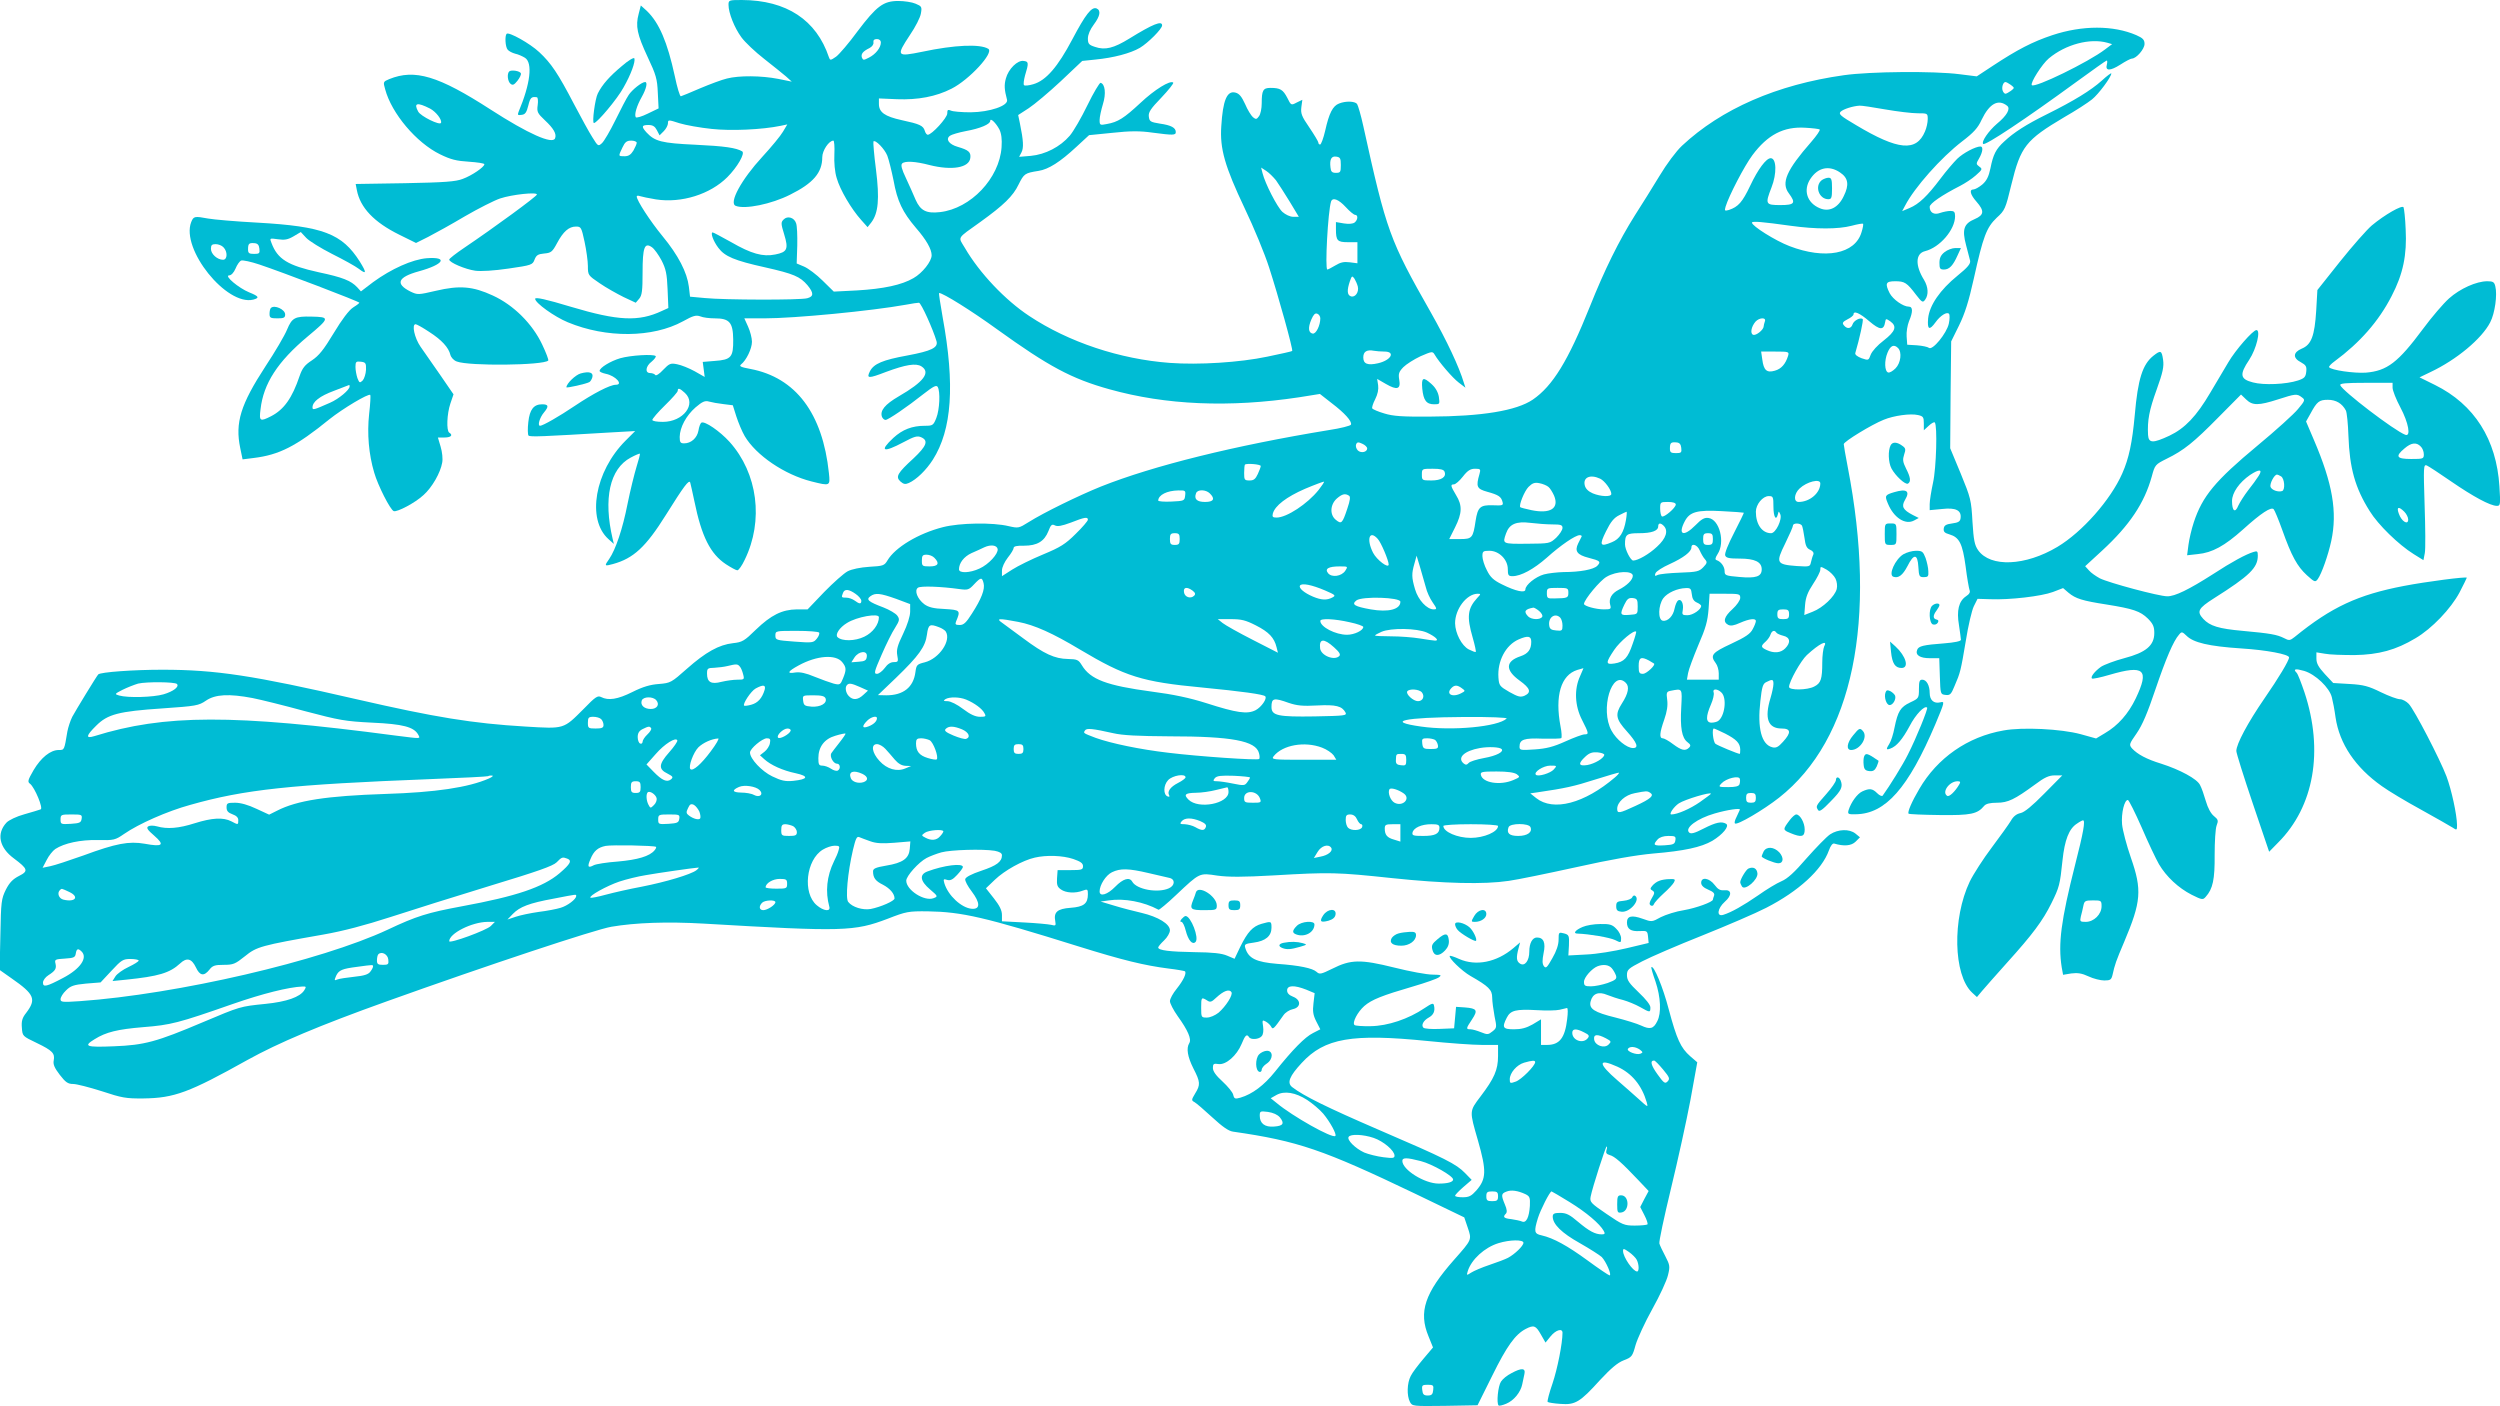 <?xml version="1.0" standalone="no"?>
<!DOCTYPE svg PUBLIC "-//W3C//DTD SVG 20010904//EN"
 "http://www.w3.org/TR/2001/REC-SVG-20010904/DTD/svg10.dtd">
<svg version="1.0" xmlns="http://www.w3.org/2000/svg"
 width="1280pt" height="720pt" viewBox="0 0 1280 720"
 preserveAspectRatio="xMidYMid meet">
<g transform="translate(0,720) scale(0.1,-0.1)"
fill="#00bcd4" stroke="none">
<path d="M3730 7175 c0 -41 30 -117 66 -166 19 -26 71 -75 116 -110 45 -35 95
-76 112 -90 l30 -27 -69 14 c-87 17 -201 18 -263 2 -26 -6 -87 -29 -137 -50
-49 -21 -94 -40 -99 -41 -5 -1 -19 45 -31 103 -38 175 -80 273 -143 334 l-31
28 -11 -43 c-17 -63 -8 -105 46 -221 43 -91 49 -112 52 -183 l4 -80 -56 -27
c-30 -15 -58 -23 -61 -18 -8 14 5 58 31 104 23 41 31 76 17 76 -17 0 -66 -39
-84 -66 -11 -16 -41 -74 -68 -129 -27 -55 -58 -108 -69 -118 -19 -17 -20 -17
-49 30 -17 26 -58 102 -93 168 -84 161 -118 211 -179 268 -48 45 -156 105
-167 94 -10 -10 -7 -67 5 -81 6 -8 24 -17 39 -21 15 -3 37 -13 50 -21 40 -26
28 -132 -33 -277 -6 -16 -4 -18 16 -15 18 2 25 12 34 48 10 41 16 46 44 42 5
-1 7 -19 4 -40 -5 -35 -1 -42 37 -78 44 -41 61 -70 52 -92 -12 -33 -138 23
-330 147 -268 173 -388 209 -519 156 -31 -13 -32 -14 -21 -52 33 -124 160
-274 281 -333 55 -27 84 -34 148 -38 43 -3 79 -8 79 -13 0 -14 -64 -58 -111
-75 -36 -14 -91 -18 -296 -22 l-252 -4 6 -31 c17 -90 88 -165 218 -229 l85
-42 62 31 c35 18 120 65 189 106 69 40 150 81 180 91 60 20 189 34 188 20 0
-9 -220 -170 -371 -272 -43 -29 -78 -56 -78 -61 0 -15 83 -50 133 -57 29 -4
97 0 171 11 118 17 123 19 133 46 9 23 18 28 49 31 35 3 42 8 66 53 32 60 61
85 97 85 26 0 28 -4 44 -78 9 -42 17 -99 17 -124 0 -47 1 -48 60 -88 33 -23
89 -54 123 -71 l62 -29 18 21 c14 17 17 41 17 133 0 130 10 157 48 130 12 -8
34 -39 49 -67 22 -43 28 -69 31 -148 l4 -96 -33 -15 c-119 -56 -224 -51 -465
21 -129 39 -184 51 -184 41 0 -21 99 -92 167 -120 197 -82 435 -80 590 5 52
29 67 33 89 25 14 -6 47 -10 74 -10 75 0 93 -21 94 -108 1 -91 -10 -104 -95
-110 l-61 -5 5 -38 5 -39 -51 29 c-29 16 -69 32 -90 36 -34 7 -40 4 -72 -29
-18 -20 -37 -32 -40 -26 -3 5 -15 10 -26 10 -28 0 -24 35 8 59 14 12 23 24 20
28 -12 11 -128 4 -181 -11 -51 -15 -106 -49 -106 -65 0 -5 14 -11 32 -15 50
-10 91 -56 51 -56 -30 0 -116 -45 -210 -108 -80 -54 -164 -102 -178 -102 -14
0 -2 42 20 68 26 31 24 42 -9 42 -43 0 -64 -26 -71 -91 -4 -33 -3 -65 1 -69 8
-8 71 -5 422 16 l124 7 -49 -49 c-158 -158 -200 -403 -88 -504 l28 -25 -6 25
c-49 207 -15 360 92 417 24 13 46 22 47 20 2 -2 -6 -32 -17 -67 -11 -36 -32
-121 -46 -190 -25 -128 -61 -234 -94 -282 -26 -36 -24 -38 19 -26 106 29 169
88 271 251 92 147 119 184 125 166 2 -8 12 -50 21 -94 37 -182 82 -271 162
-324 26 -17 52 -31 58 -31 7 0 24 24 38 54 98 200 67 443 -78 604 -49 54 -127
108 -144 98 -5 -3 -12 -21 -15 -41 -7 -38 -38 -65 -73 -65 -19 0 -23 5 -23 33
1 49 33 109 81 151 35 30 49 36 69 30 14 -4 47 -10 74 -13 l48 -6 18 -57 c10
-31 29 -77 43 -101 58 -98 203 -197 342 -232 96 -24 96 -24 89 43 -32 306
-170 489 -402 533 -49 9 -59 14 -48 23 27 21 56 81 56 116 0 19 -9 54 -20 78
l-19 42 102 0 c155 0 549 38 726 70 30 6 60 10 66 10 11 0 73 -138 90 -197 9
-33 -26 -50 -149 -73 -126 -23 -172 -42 -192 -81 -19 -38 -8 -38 83 -3 100 37
153 46 181 28 48 -31 12 -79 -116 -153 -72 -42 -98 -74 -86 -106 4 -8 11 -15
18 -15 13 0 109 65 196 134 49 38 64 46 71 35 14 -23 10 -116 -7 -159 -15 -38
-19 -40 -58 -40 -66 0 -115 -19 -162 -62 -74 -69 -53 -78 52 -22 56 30 71 34
91 25 38 -17 27 -45 -40 -108 -82 -75 -93 -94 -67 -118 16 -14 25 -16 43 -8
40 18 89 66 123 119 98 154 114 383 50 732 -12 67 -20 122 -18 122 20 0 166
-91 297 -186 264 -190 381 -253 575 -307 289 -81 614 -95 972 -41 l106 17 60
-47 c66 -50 105 -93 99 -110 -2 -6 -53 -19 -113 -28 -482 -79 -898 -182 -1167
-289 -114 -46 -294 -134 -370 -182 -51 -32 -53 -32 -102 -21 -82 20 -251 17
-337 -5 -126 -32 -245 -104 -284 -170 -16 -27 -22 -29 -93 -33 -46 -3 -90 -12
-111 -23 -19 -10 -73 -58 -120 -106 l-85 -89 -55 0 c-76 -1 -132 -29 -210
-104 -59 -58 -70 -64 -117 -69 -72 -8 -140 -46 -236 -131 -80 -71 -84 -73
-143 -78 -44 -3 -82 -14 -136 -41 -76 -38 -123 -45 -160 -26 -18 9 -29 2 -90
-61 -104 -104 -97 -102 -297 -90 -271 16 -461 47 -866 140 -529 122 -721 151
-994 151 -146 0 -316 -12 -328 -24 -8 -8 -117 -187 -133 -217 -10 -20 -21 -54
-25 -75 -16 -96 -15 -95 -44 -95 -43 0 -91 -39 -129 -103 -30 -52 -32 -60 -18
-70 24 -19 69 -127 54 -131 -7 -3 -45 -14 -83 -25 -40 -11 -80 -30 -92 -43
-52 -56 -37 -128 38 -183 72 -54 76 -65 26 -90 -31 -16 -48 -33 -67 -70 -23
-47 -25 -62 -28 -230 l-4 -181 61 -43 c118 -82 128 -107 75 -177 -20 -25 -25
-42 -22 -76 3 -43 3 -43 76 -78 81 -39 94 -53 87 -90 -4 -19 4 -38 31 -73 30
-39 42 -47 69 -47 17 0 83 -17 146 -37 103 -34 124 -38 214 -37 157 2 233 30
532 197 159 88 367 176 713 300 522 187 1065 367 1150 382 124 21 284 27 475
16 714 -42 769 -40 940 25 95 37 106 39 205 38 176 -3 290 -29 770 -179 231
-72 339 -98 463 -114 43 -5 81 -12 84 -14 9 -10 -7 -45 -42 -89 -19 -23 -35
-52 -35 -64 0 -11 18 -46 40 -77 52 -72 72 -118 59 -138 -16 -26 -9 -69 21
-129 36 -70 37 -84 9 -129 -19 -32 -20 -35 -3 -44 9 -5 50 -40 91 -78 51 -47
83 -70 106 -73 333 -48 461 -92 931 -317 l253 -122 18 -53 c21 -62 22 -60 -70
-164 -150 -170 -183 -267 -131 -392 l23 -57 -49 -58 c-27 -32 -57 -71 -65 -88
-19 -36 -21 -101 -4 -133 12 -22 14 -22 179 -20 l167 3 76 153 c74 150 117
210 171 238 41 21 51 18 77 -28 l24 -42 26 32 c27 33 61 43 61 18 0 -54 -26
-185 -51 -259 -17 -49 -28 -91 -25 -95 4 -3 33 -8 66 -10 75 -6 100 9 202 122
56 60 90 89 121 101 42 16 45 20 61 78 10 34 48 117 86 185 38 68 74 146 80
173 11 44 10 52 -13 96 -14 26 -28 56 -31 66 -3 9 24 135 59 280 35 144 80
349 100 455 l35 193 -36 31 c-49 43 -69 87 -110 240 -29 112 -77 228 -89 216
-2 -2 7 -34 21 -73 27 -80 31 -163 9 -204 -19 -39 -37 -43 -82 -22 -21 10 -80
28 -131 41 -110 27 -138 45 -128 83 10 40 41 52 85 33 20 -8 56 -20 81 -26 25
-7 64 -23 87 -36 51 -29 53 -29 53 -2 0 13 -23 42 -60 77 -48 46 -60 62 -60
88 0 28 6 34 78 71 42 22 181 82 307 132 127 51 274 114 328 142 166 85 286
195 321 294 9 25 19 37 27 35 50 -15 88 -12 110 10 l22 22 -23 19 c-31 25 -89
23 -130 -4 -19 -13 -72 -68 -120 -122 -62 -72 -98 -105 -129 -118 -24 -10 -77
-42 -119 -72 -77 -53 -137 -87 -179 -100 -36 -11 -30 33 8 67 38 33 36 63 -3
59 -20 -2 -32 4 -49 27 -27 36 -69 43 -69 11 0 -13 12 -25 36 -35 26 -11 34
-19 30 -31 -3 -8 -6 -17 -6 -20 0 -12 -85 -43 -148 -54 -40 -6 -93 -23 -119
-36 -45 -25 -46 -25 -93 -8 -56 20 -80 14 -80 -19 0 -34 20 -47 66 -44 37 2
39 0 42 -29 l3 -32 -113 -27 c-62 -15 -155 -30 -205 -32 l-93 -5 3 52 c2 50 0
54 -25 61 -27 7 -28 6 -28 -32 0 -26 -11 -59 -32 -95 -27 -48 -33 -54 -43 -41
-9 12 -9 30 -2 66 12 55 0 81 -34 81 -23 0 -39 -29 -39 -72 0 -47 -23 -77 -47
-62 -19 12 -21 30 -8 79 l8 30 -34 -29 c-86 -73 -192 -94 -278 -56 -24 11 -46
18 -48 16 -9 -9 62 -78 106 -103 93 -53 111 -71 111 -110 0 -20 6 -63 12 -96
12 -57 12 -60 -11 -78 -21 -17 -26 -17 -58 -4 -20 8 -44 15 -54 15 -24 0 -24
3 8 51 31 47 25 56 -37 61 l-45 3 -5 -55 -5 -55 -74 -3 c-41 -2 -78 1 -83 6
-13 13 0 37 27 52 24 13 34 33 27 62 -3 14 -10 12 -49 -14 -81 -55 -188 -91
-275 -92 -42 -1 -80 2 -83 6 -13 12 16 67 50 97 38 33 91 54 252 101 62 18
121 39 130 46 16 12 12 13 -33 14 -28 0 -116 16 -195 36 -173 43 -223 42 -318
-6 -57 -28 -65 -30 -80 -16 -21 19 -88 33 -201 41 -109 9 -148 28 -164 81 -6
19 -2 22 44 28 60 8 90 34 90 76 0 34 -1 34 -51 20 -45 -13 -71 -41 -109 -118
l-29 -61 -38 16 c-28 12 -73 17 -168 18 -125 2 -185 9 -185 24 0 4 13 20 30
36 17 16 30 39 30 52 0 32 -60 69 -145 89 -39 9 -101 25 -140 37 l-70 21 42 6
c79 12 179 -7 255 -48 3 -1 44 32 90 76 122 115 118 113 210 99 59 -8 130 -8
290 1 289 17 323 16 606 -14 267 -28 470 -33 597 -14 44 6 199 38 345 70 179
40 307 62 395 70 157 13 245 32 302 65 53 32 89 75 71 87 -23 14 -52 8 -115
-24 -48 -25 -66 -29 -75 -20 -23 23 41 71 131 97 65 19 134 29 129 19 -2 -5
-10 -21 -17 -37 -8 -15 -12 -30 -8 -33 10 -11 146 69 226 132 378 298 504 908
351 1695 -11 57 -20 109 -20 115 0 13 144 101 205 125 51 21 136 33 175 24 27
-6 30 -11 30 -43 l0 -35 25 23 c14 13 28 21 31 17 14 -14 8 -234 -9 -309 -9
-42 -17 -91 -17 -109 l0 -31 64 6 c70 8 100 -7 94 -48 -2 -16 -12 -22 -43 -26
-31 -4 -41 -10 -43 -26 -2 -16 4 -23 29 -30 51 -15 67 -47 83 -164 7 -58 17
-112 20 -121 5 -11 -1 -21 -18 -32 -37 -25 -49 -73 -36 -148 5 -35 10 -69 10
-75 0 -7 -34 -14 -86 -18 -107 -8 -131 -14 -138 -33 -11 -27 14 -43 65 -43
l48 0 3 -92 c3 -92 3 -93 29 -96 23 -3 29 3 46 45 30 69 32 78 58 232 12 77
31 157 41 177 l19 38 65 -2 c100 -4 262 15 321 37 l52 20 28 -24 c36 -30 71
-41 194 -60 137 -22 173 -34 212 -72 27 -27 33 -42 33 -74 0 -64 -43 -100
-154 -129 -49 -13 -102 -33 -119 -44 -32 -23 -55 -52 -46 -60 3 -3 43 5 90 19
178 52 205 28 134 -121 -38 -79 -91 -139 -158 -178 l-45 -27 -79 22 c-100 27
-298 37 -395 19 -184 -32 -339 -141 -431 -299 -39 -66 -62 -120 -55 -127 3 -3
75 -6 159 -7 160 -2 193 5 228 47 9 11 31 16 65 16 57 0 91 17 195 93 49 37
72 47 101 47 l39 0 -92 -93 c-63 -64 -102 -96 -122 -100 -20 -4 -37 -17 -49
-39 -11 -18 -55 -80 -98 -137 -43 -57 -94 -136 -113 -175 -90 -189 -84 -478
12 -568 l25 -23 25 30 c14 17 72 82 129 146 131 145 183 215 227 304 41 83 44
95 57 220 11 104 33 162 74 188 14 10 28 17 31 17 13 0 2 -62 -40 -226 -73
-288 -88 -406 -69 -527 l7 -38 42 7 c32 4 54 1 88 -15 25 -12 62 -21 81 -21
31 0 36 4 42 28 12 54 17 69 60 170 87 206 92 265 34 431 -22 63 -42 140 -45
170 -5 57 12 127 30 125 5 -1 37 -65 71 -142 33 -77 73 -161 88 -187 38 -64
99 -121 167 -156 54 -27 58 -27 72 -11 37 41 47 89 46 215 0 67 4 135 10 150
10 26 8 31 -14 49 -15 12 -31 41 -41 76 -9 31 -22 69 -30 83 -15 31 -102 78
-199 109 -75 23 -121 48 -149 78 -16 19 -15 22 24 78 29 42 56 106 95 222 54
159 93 251 122 283 13 16 16 15 38 -6 35 -35 113 -54 280 -65 129 -8 245 -30
245 -46 0 -16 -54 -106 -126 -210 -86 -125 -144 -234 -144 -269 0 -11 38 -132
84 -268 l84 -248 46 47 c184 184 234 470 135 769 -17 50 -34 94 -40 100 -20
20 -7 23 38 10 58 -17 130 -86 142 -135 5 -19 14 -65 19 -103 20 -135 101
-256 237 -352 33 -24 123 -78 200 -120 77 -43 150 -84 162 -92 22 -15 23 -14
23 13 -1 55 -28 179 -54 249 -34 89 -164 340 -193 371 -12 13 -33 24 -45 24
-13 0 -57 16 -98 36 -63 31 -89 38 -160 42 l-84 5 -43 46 c-32 35 -43 54 -43
79 l0 32 43 -7 c23 -5 92 -7 152 -7 124 2 212 26 312 86 84 49 182 152 226
235 20 39 37 73 37 75 0 7 -208 -20 -322 -42 -235 -45 -371 -108 -559 -261
-24 -19 -29 -20 -55 -6 -36 18 -70 24 -212 37 -123 11 -167 25 -201 61 -35 38
-27 54 55 106 182 115 224 156 224 218 0 23 -3 25 -22 19 -39 -12 -110 -50
-208 -114 -122 -78 -195 -114 -234 -113 -42 0 -299 69 -345 92 -20 11 -45 28
-55 40 l-20 22 87 80 c141 130 216 243 254 379 16 60 18 62 76 91 88 43 139
84 266 213 l115 116 26 -25 c33 -32 63 -32 163 0 90 29 97 30 122 11 18 -13
18 -16 -19 -60 -20 -25 -114 -110 -207 -187 -218 -181 -283 -260 -327 -394
-11 -33 -23 -84 -27 -114 l-7 -54 54 6 c75 7 138 42 232 126 94 85 144 117
157 104 5 -5 25 -53 44 -106 48 -135 77 -187 126 -232 40 -36 43 -37 56 -20
20 28 53 122 69 195 32 149 7 294 -89 518 l-40 94 23 41 c33 61 44 70 89 70
42 0 73 -19 92 -55 5 -10 11 -69 13 -130 6 -165 34 -266 109 -385 43 -70 148
-172 225 -220 l50 -31 7 36 c4 20 3 130 -1 246 -6 196 -6 209 11 203 9 -4 66
-41 125 -82 112 -77 200 -125 234 -125 18 0 19 6 13 100 -15 240 -128 419
-330 519 l-79 39 54 26 c136 64 265 172 308 256 24 46 37 141 26 184 -5 22
-12 26 -41 26 -56 0 -140 -38 -196 -88 -29 -26 -89 -96 -134 -157 -127 -171
-183 -214 -292 -223 -60 -4 -179 13 -188 28 -2 4 10 17 28 30 129 95 226 205
292 334 59 113 79 211 72 342 -2 56 -8 107 -11 113 -8 12 -96 -38 -162 -93
-25 -21 -99 -105 -163 -185 l-116 -146 -6 -105 c-8 -130 -25 -175 -74 -195
-45 -19 -47 -48 -4 -70 25 -14 30 -21 27 -48 -3 -27 -9 -34 -42 -45 -61 -20
-175 -25 -231 -10 -66 17 -70 40 -19 116 37 56 60 152 37 152 -18 0 -108 -103
-144 -165 -20 -33 -61 -103 -92 -155 -71 -121 -130 -183 -210 -221 -84 -39
-106 -39 -109 4 -4 75 6 127 44 232 32 89 38 118 33 153 -7 48 -12 50 -49 21
-56 -44 -80 -119 -96 -304 -13 -142 -30 -222 -64 -299 -60 -136 -205 -300
-332 -376 -164 -98 -343 -106 -406 -17 -18 26 -23 50 -29 146 -6 110 -9 122
-60 246 l-54 130 2 273 3 274 40 81 c30 61 50 124 76 241 48 217 65 261 117
311 42 38 45 45 75 169 48 197 74 229 271 346 58 33 121 74 142 91 33 26 99
115 99 133 0 4 -22 -12 -49 -37 -56 -50 -142 -103 -281 -172 -107 -53 -169
-93 -218 -139 -43 -39 -57 -67 -71 -138 -9 -43 -20 -64 -42 -83 -17 -14 -37
-25 -45 -25 -23 0 -16 -27 16 -63 41 -47 39 -68 -10 -89 -55 -23 -65 -53 -44
-132 9 -33 18 -70 21 -81 3 -15 -12 -34 -64 -76 -90 -73 -144 -152 -151 -219
-5 -58 6 -64 38 -20 24 34 59 56 69 43 4 -4 4 -27 -1 -50 -11 -50 -84 -139
-102 -124 -6 5 -34 11 -61 13 l-50 3 -3 42 c-2 22 4 58 12 78 21 49 20 75 -1
75 -29 0 -81 37 -98 69 -25 50 -20 61 28 61 49 0 60 -7 107 -69 31 -40 35 -42
47 -25 18 25 16 64 -6 101 -46 74 -44 135 5 147 76 19 154 110 154 179 0 22
-5 27 -24 27 -14 0 -37 -5 -52 -10 -31 -12 -54 1 -54 31 0 17 63 60 157 108
23 12 59 35 79 53 34 30 35 33 18 45 -17 13 -17 15 -1 42 19 33 22 61 7 61
-25 0 -88 -33 -119 -63 -18 -18 -57 -63 -86 -102 -67 -89 -110 -130 -158 -150
l-38 -16 15 28 c48 93 184 246 292 329 59 45 81 69 100 111 40 83 85 108 131
71 18 -15 -2 -50 -53 -92 -42 -36 -81 -92 -70 -103 10 -10 212 124 479 319 81
59 150 108 153 108 4 0 4 -9 1 -21 -9 -33 17 -33 69 0 26 17 53 31 59 31 23 0
65 49 65 75 0 21 -8 30 -42 45 -118 51 -276 51 -430 0 -102 -34 -179 -74 -305
-157 l-82 -54 -88 11 c-132 17 -458 14 -592 -5 -343 -48 -628 -173 -829 -361
-30 -28 -79 -94 -115 -154 -35 -58 -92 -149 -126 -202 -82 -130 -156 -280
-231 -468 -111 -277 -190 -406 -292 -476 -84 -57 -261 -86 -528 -87 -139 -1
-187 2 -232 16 -31 9 -59 21 -62 26 -3 4 4 26 15 47 13 26 18 50 15 72 l-5 32
45 -26 c57 -33 77 -27 68 22 -5 30 -2 40 21 64 15 15 54 40 88 56 58 25 62 26
72 9 22 -38 91 -119 124 -144 l34 -26 -8 25 c-24 81 -87 215 -169 360 -211
371 -227 415 -346 955 -12 55 -27 106 -32 113 -12 14 -57 16 -92 2 -32 -12
-51 -49 -71 -139 -9 -39 -21 -71 -26 -71 -5 0 -9 4 -9 10 0 5 -21 40 -46 77
-40 58 -45 72 -41 105 l5 37 -29 -14 c-28 -15 -29 -15 -48 24 -22 42 -36 51
-86 51 -38 0 -45 -12 -45 -79 0 -26 -6 -56 -14 -66 -12 -17 -16 -17 -31 -5 -9
8 -28 38 -40 67 -18 39 -30 54 -50 59 -43 11 -64 -40 -72 -172 -8 -115 18
-206 120 -421 47 -98 103 -234 125 -303 47 -145 124 -422 118 -427 -1 -2 -59
-15 -127 -29 -142 -30 -352 -43 -500 -32 -255 19 -517 106 -719 240 -123 81
-255 220 -330 349 -35 59 -44 44 80 133 118 85 167 132 195 191 28 56 32 59
102 70 52 8 111 46 194 123 l65 60 120 12 c91 10 141 10 204 1 107 -14 120
-14 120 3 0 22 -24 35 -81 43 -49 8 -54 11 -57 36 -3 22 9 40 64 97 37 39 64
73 61 77 -15 14 -96 -36 -168 -104 -84 -78 -115 -98 -172 -108 -35 -7 -37 -6
-37 21 0 15 8 51 17 81 17 54 11 103 -12 109 -5 1 -36 -50 -67 -114 -31 -64
-72 -135 -91 -157 -49 -57 -125 -96 -199 -103 l-60 -5 12 23 c12 23 10 60 -8
148 l-9 43 54 35 c29 19 103 81 164 138 l110 104 67 7 c93 9 180 32 228 60 42
25 114 97 114 115 0 26 -47 7 -167 -67 -81 -50 -125 -61 -177 -43 -31 10 -36
16 -36 43 0 20 12 47 30 71 33 44 38 73 14 83 -25 9 -56 -30 -124 -159 -74
-140 -134 -210 -199 -229 -23 -7 -44 -9 -48 -5 -4 4 -1 26 5 49 20 65 19 72
-7 75 -31 5 -78 -41 -91 -90 -9 -33 -8 -56 6 -109 8 -30 -88 -63 -186 -64 -47
0 -93 4 -102 9 -15 6 -18 4 -18 -15 0 -22 -79 -109 -100 -109 -5 0 -12 9 -15
20 -8 27 -26 35 -119 55 -86 19 -116 40 -116 83 l0 28 93 -4 c106 -4 199 13
279 54 91 46 219 185 188 204 -42 26 -173 20 -338 -15 -132 -27 -135 -23 -63
86 28 41 53 90 56 110 6 34 4 37 -27 50 -18 8 -58 14 -89 14 -76 0 -111 -26
-209 -156 -43 -59 -93 -117 -109 -129 -29 -20 -31 -20 -37 -3 -64 191 -217
292 -446 293 -66 0 -68 -1 -68 -25z m780 -193 c0 -26 -27 -60 -61 -77 -27 -14
-30 -14 -36 0 -6 18 4 32 39 49 13 7 22 19 20 29 -2 11 4 17 18 17 12 0 20 -7
20 -18z m6280 -1 l24 -7 -36 -27 c-85 -65 -360 -199 -375 -183 -10 10 53 109
87 137 86 72 211 105 300 80z m-494 -216 c19 -15 19 -15 0 -30 -11 -8 -24 -15
-28 -15 -5 0 -11 7 -14 15 -7 17 2 45 14 45 4 0 17 -7 28 -15z m-8094 -121
c30 -16 62 -57 56 -73 -5 -15 -105 34 -117 58 -24 44 -6 49 61 15z m7449 -4
c63 -11 138 -20 167 -20 51 0 52 0 52 -30 0 -17 -6 -45 -14 -63 -44 -105 -137
-97 -354 33 -78 46 -90 56 -78 68 13 13 62 29 97 31 9 1 68 -8 130 -19z
m-6008 -100 c99 -11 259 -4 355 16 l33 7 -22 -37 c-12 -21 -60 -79 -106 -129
-107 -116 -173 -237 -136 -251 47 -19 183 9 278 57 119 59 165 113 165 192 0
34 34 85 57 85 4 0 7 -31 5 -70 -2 -42 2 -90 12 -122 17 -60 74 -157 125 -214
l33 -37 19 24 c36 48 43 119 24 271 -10 76 -15 141 -13 144 10 10 57 -38 71
-73 8 -21 22 -78 32 -127 19 -106 46 -162 114 -242 54 -62 81 -110 81 -141 0
-31 -47 -91 -93 -117 -60 -35 -153 -55 -290 -63 l-118 -6 -57 56 c-31 31 -74
63 -95 72 l-38 16 3 92 c1 50 -1 102 -6 114 -9 29 -44 40 -64 19 -14 -14 -14
-21 3 -76 23 -75 16 -91 -46 -103 -63 -13 -123 4 -225 63 -49 27 -91 50 -95
50 -13 0 3 -45 29 -79 33 -44 82 -65 240 -100 146 -33 178 -47 216 -91 33 -40
33 -58 -1 -67 -36 -10 -424 -9 -524 1 l-76 7 -6 51 c-9 73 -54 161 -135 259
-64 78 -132 183 -132 203 0 5 7 5 16 2 9 -3 46 -11 83 -17 130 -20 277 26 365
114 51 51 92 122 76 132 -30 18 -90 27 -240 34 -173 8 -207 17 -250 63 -27 30
-25 38 10 38 22 0 33 -7 43 -26 l14 -27 22 22 c11 11 21 30 21 40 0 18 1 19
59 0 33 -10 106 -23 164 -29z m1474 -3 c10 -21 14 -49 11 -91 -11 -159 -158
-314 -315 -332 -70 -8 -100 7 -125 63 -11 27 -34 77 -50 112 -21 44 -27 66
-19 74 14 14 68 11 140 -8 115 -29 203 -14 209 36 4 30 -9 41 -64 57 -46 13
-64 40 -40 57 8 6 45 17 82 24 72 13 124 35 124 52 0 18 29 -10 47 -44z m4200
0 c3 -4 -16 -32 -43 -63 -127 -145 -156 -210 -115 -264 37 -50 30 -60 -44 -60
-76 0 -78 5 -45 90 28 71 26 150 -4 150 -23 0 -65 -56 -105 -141 -40 -84 -61
-108 -109 -124 -22 -6 -23 -5 -17 17 17 56 96 208 137 263 78 105 160 148 271
141 37 -2 70 -6 74 -9z m-6057 -68 c0 -6 -8 -24 -17 -40 -13 -21 -25 -29 -45
-29 -33 0 -33 -1 -11 45 13 28 22 35 45 35 15 0 28 -5 28 -11z m3605 -114 c0
-36 -2 -40 -25 -40 -20 0 -26 6 -28 28 -5 42 5 59 30 55 20 -3 23 -9 23 -43z
m-332 -78 c13 -18 44 -67 70 -109 l47 -78 -29 0 c-16 0 -39 11 -55 25 -27 25
-89 146 -102 199 l-7 28 26 -17 c14 -9 36 -31 50 -48z m2888 40 c42 -28 48
-63 19 -121 -28 -60 -75 -83 -123 -62 -65 27 -86 92 -48 150 39 59 96 71 152
33z m-2531 -177 c20 -22 42 -40 48 -40 16 0 15 -25 -2 -39 -9 -7 -29 -9 -55
-5 l-41 7 0 -36 c0 -59 7 -67 61 -67 l49 0 0 -54 0 -54 -39 5 c-30 4 -48 0
-74 -16 -19 -11 -37 -21 -41 -21 -13 0 3 298 19 348 8 23 38 12 75 -28z m2278
-96 c130 -18 243 -18 312 0 30 8 57 13 59 10 2 -2 -1 -22 -8 -43 -33 -112
-187 -141 -369 -71 -73 28 -192 103 -192 120 0 9 55 4 198 -16z m-2216 -311
c7 -29 -14 -58 -36 -50 -19 7 -20 31 -5 76 10 29 12 31 24 14 6 -10 14 -28 17
-40z m-192 -163 c0 -36 -22 -81 -39 -78 -22 4 -25 30 -7 72 11 25 19 34 30 30
9 -3 16 -14 16 -24z m2811 -15 c54 -46 74 -47 81 -4 3 18 4 19 26 4 36 -26 27
-51 -33 -98 -32 -24 -60 -55 -67 -73 -11 -30 -11 -30 -47 -18 -21 8 -34 18
-32 26 22 75 43 170 38 174 -11 11 -46 -7 -52 -27 -7 -22 -28 -25 -44 -5 -10
12 -7 18 18 31 17 8 31 20 31 25 0 21 31 8 81 -35z m-535 -1 c-3 -9 -6 -20 -6
-25 0 -17 -39 -49 -54 -43 -16 6 -10 41 12 67 20 22 57 23 48 1z m682 -136
c21 -21 14 -77 -13 -104 -14 -14 -31 -24 -38 -21 -18 6 -20 60 -3 101 15 37
33 45 54 24z m-2630 -18 c59 0 34 -45 -33 -60 -53 -12 -75 -3 -75 30 0 30 18
41 55 34 11 -2 35 -4 53 -4z m2067 -22 c-13 -42 -35 -67 -68 -76 -41 -12 -57
2 -64 57 l-6 41 72 0 c70 0 72 -1 66 -22z m3095 -163 c0 -14 18 -60 40 -101
42 -79 55 -152 25 -140 -56 21 -323 225 -333 254 -3 9 28 12 132 12 l136 0 0
-25z m-8743 -27 c61 -57 -9 -148 -113 -148 -31 0 -54 4 -54 10 0 6 29 40 65
75 36 35 65 68 65 74 0 17 11 13 37 -11z m3493 -284 c0 -19 -32 -26 -48 -10
-8 8 -12 22 -9 30 5 13 11 14 32 4 14 -6 25 -17 25 -24z m1608 3 c3 -24 0 -27
-27 -27 -26 0 -31 4 -31 23 0 30 5 34 32 32 17 -1 24 -9 26 -28z m3786 7 c9
-8 16 -26 16 -40 0 -23 -3 -24 -65 -24 -75 0 -83 13 -34 54 35 30 61 33 83 10z
m-5939 -100 c0 -5 -7 -24 -15 -41 -12 -26 -21 -33 -42 -33 -26 0 -28 3 -28 38
0 21 2 41 4 43 8 8 81 2 81 -7z m941 -29 c11 -27 -16 -45 -67 -45 -48 0 -49 1
-49 30 0 30 1 30 55 30 40 0 57 -4 61 -15z m179 -12 c-19 -65 -14 -76 40 -91
58 -16 71 -25 78 -52 5 -18 0 -19 -50 -17 -64 2 -77 -9 -88 -80 -13 -88 -18
-93 -80 -93 l-55 0 30 60 c36 72 38 112 5 165 -28 47 -30 55 -11 55 8 0 29 18
46 40 24 31 39 40 62 40 28 0 30 -2 23 -27z m3989 -10 c-10 -16 -34 -49 -54
-74 -20 -26 -42 -61 -50 -78 -16 -40 -32 -28 -32 24 0 42 37 95 92 133 48 32
67 30 44 -5z m115 -2 c18 -11 22 -68 6 -75 -20 -7 -53 4 -60 21 -5 16 19 63
33 63 4 0 13 -4 21 -9z m-3486 -12 c23 -11 57 -57 57 -78 0 -16 -54 -14 -95 3
-23 10 -37 24 -41 41 -10 41 28 58 79 34z m-1442 -58 c-57 -71 -163 -141 -215
-141 -20 0 -23 4 -19 21 11 40 70 85 164 126 52 22 96 38 98 37 2 -2 -11 -21
-28 -43z m2569 34 c0 -49 -54 -95 -111 -95 -27 0 -24 42 5 69 37 35 106 52
106 26z m-1392 -18 c8 -6 21 -27 29 -45 27 -65 -19 -94 -116 -74 -29 6 -55 13
-57 15 -9 9 21 83 42 104 20 20 32 24 56 19 17 -3 38 -12 46 -19z m-1860 -44
c-3 -27 -5 -28 -70 -31 -38 -2 -68 1 -68 5 1 29 45 51 103 52 36 1 38 -1 35
-26z m126 11 c29 -28 20 -44 -24 -44 -42 0 -58 15 -46 45 7 20 50 19 70 -1z
m713 -12 c8 -5 6 -23 -9 -67 -25 -75 -30 -80 -58 -57 -33 26 -30 79 5 110 27
23 42 27 62 14z m2173 -57 c0 -52 14 -75 23 -37 4 16 4 16 12 -1 11 -26 -23
-97 -47 -97 -46 0 -78 45 -78 110 0 37 35 80 66 80 22 0 24 -3 24 -55z m-500
12 c0 -17 -60 -68 -71 -61 -5 3 -9 21 -9 40 0 33 1 34 40 34 26 0 40 -5 40
-13z m3730 -37 c11 -11 20 -29 20 -40 0 -31 -35 -9 -48 30 -13 35 -1 39 28 10z
m-3382 -5 c2 -1 -21 -47 -49 -102 -31 -60 -50 -107 -46 -117 5 -13 21 -16 74
-16 78 0 113 -17 113 -55 0 -37 -29 -47 -115 -39 -70 6 -75 8 -75 30 0 23 -19
49 -41 56 -9 3 -7 12 5 31 40 60 10 178 -47 185 -20 3 -36 -6 -66 -37 -61 -62
-92 -50 -55 20 25 48 62 59 189 52 61 -3 111 -7 113 -8z m-603 -37 c-11 -64
-32 -98 -72 -114 -61 -26 -66 -16 -30 56 24 49 41 69 67 82 19 10 37 18 38 18
2 0 1 -19 -3 -42z m-2755 1 c0 -6 -28 -39 -62 -72 -53 -53 -79 -69 -168 -106
-58 -24 -129 -59 -157 -77 l-53 -34 0 29 c0 16 13 44 30 66 17 21 30 43 30 50
0 8 18 12 53 11 67 0 104 22 125 75 12 32 18 37 33 29 13 -7 35 -3 81 14 71
28 88 31 88 15z m2378 -24 c44 0 52 -3 52 -18 0 -11 -15 -33 -32 -50 -33 -30
-33 -30 -150 -31 -127 -1 -126 -1 -107 53 17 48 52 63 124 54 33 -4 84 -8 113
-8z m570 -7 c25 -25 13 -64 -34 -107 -40 -38 -98 -71 -122 -71 -13 0 -42 56
-42 83 0 51 8 57 72 57 64 0 98 12 98 35 0 18 12 19 28 3z m708 1 c3 -6 9 -34
13 -63 5 -40 11 -53 29 -61 14 -6 20 -15 16 -25 -4 -8 -9 -26 -12 -39 -5 -23
-7 -23 -74 -19 -103 8 -107 16 -58 115 22 45 40 86 40 92 0 14 37 14 46 0z
m-3186 -69 c0 -25 -4 -30 -25 -30 -21 0 -25 5 -25 30 0 25 4 30 25 30 21 0 25
-5 25 -30z m2730 0 c0 -25 -4 -30 -25 -30 -21 0 -25 5 -25 30 0 25 4 30 25 30
21 0 25 -5 25 -30z m-1716 1 c17 -18 56 -111 56 -131 0 -23 -61 23 -80 60 -35
69 -19 119 24 71z m1044 12 c-2 -5 -10 -21 -18 -36 -19 -39 -5 -58 54 -73 59
-15 64 -20 44 -41 -19 -19 -88 -32 -173 -32 -33 -1 -78 -6 -100 -12 -43 -12
-95 -54 -95 -77 0 -20 -50 -9 -120 26 -43 21 -60 37 -77 72 -13 24 -23 57 -23
72 0 25 3 28 36 28 49 0 94 -45 94 -94 0 -31 3 -36 24 -36 43 0 109 36 176 95
70 63 146 115 168 115 7 0 12 -3 10 -7z m-2990 -64 c4 -24 -46 -79 -93 -100
-49 -23 -105 -25 -105 -4 0 32 25 65 64 83 23 10 52 23 66 30 33 15 64 11 68
-9z m3594 -6 c7 -16 18 -36 27 -46 13 -15 12 -20 -8 -41 -21 -22 -33 -25 -120
-28 -53 -2 -104 -7 -114 -12 -14 -7 -16 -5 -11 9 4 10 37 31 73 47 70 32 111
63 111 85 0 24 30 14 42 -14z m-3918 -39 c28 -28 20 -44 -24 -44 -38 0 -40 2
-40 30 0 25 4 30 24 30 14 0 32 -7 40 -16z m2516 -150 c5 -23 21 -58 35 -78
23 -33 23 -36 5 -36 -34 0 -79 48 -95 103 -18 61 -18 80 -3 132 l11 40 18 -60
c10 -33 23 -79 29 -101z m-412 84 c-19 -29 -69 -36 -88 -13 -19 23 2 35 59 35
43 0 43 0 29 -22z m2510 -41 c7 -15 10 -37 6 -53 -10 -38 -71 -96 -123 -116
l-43 -17 4 52 c3 39 14 66 41 107 20 30 37 63 37 73 0 18 1 18 33 0 17 -10 38
-31 45 -46z m-1038 15 c0 -21 -31 -51 -73 -72 -35 -18 -51 -45 -43 -76 6 -22
4 -24 -32 -24 -41 0 -102 17 -102 28 1 22 83 121 116 139 51 30 134 32 134 5z
m-3324 -38 c8 -31 -11 -80 -60 -156 -29 -46 -42 -58 -62 -58 -21 0 -25 3 -19
18 24 57 22 59 -59 64 -56 2 -82 9 -103 24 -36 27 -53 71 -33 85 15 10 118 6
212 -7 43 -6 49 -4 75 24 35 37 41 38 49 6z m1748 -37 c53 -23 57 -26 38 -36
-28 -15 -56 -14 -99 4 -45 19 -75 44 -67 57 9 14 60 4 128 -25z m-678 -1 c14
-11 16 -18 8 -26 -18 -18 -49 -7 -52 18 -4 26 15 29 44 8z m1924 -11 c0 -26
-4 -28 -72 -29 -35 -1 -38 1 -38 27 0 26 2 27 55 27 52 0 55 -1 55 -25z m632
-7 c2 -23 10 -36 26 -43 12 -5 22 -13 22 -17 0 -19 -43 -48 -70 -48 -27 0 -29
3 -24 28 5 31 -8 58 -24 48 -6 -4 -14 -22 -18 -41 -7 -39 -35 -68 -61 -63 -25
5 -23 79 3 115 21 28 72 51 116 52 23 1 27 -3 30 -31z m-4281 1 c16 -11 29
-27 29 -35 0 -18 -10 -17 -34 1 -11 8 -30 15 -43 15 -25 0 -26 1 -17 24 8 22
30 20 65 -5z m207 -25 l72 -27 0 -38 c0 -24 -14 -68 -36 -114 -29 -60 -35 -82
-30 -110 6 -32 5 -35 -18 -35 -16 0 -32 -10 -46 -30 -12 -16 -30 -30 -40 -30
-17 0 -14 11 24 98 23 53 54 116 69 138 23 37 24 44 11 62 -8 11 -40 30 -71
42 -77 29 -90 40 -67 57 26 19 50 16 132 -13z m2975 4 c-49 -54 -54 -95 -23
-202 11 -38 18 -71 16 -74 -2 -2 -18 4 -36 13 -36 19 -69 82 -70 134 0 72 58
149 114 151 19 0 19 -1 -1 -22z m1347 1 c0 -12 -17 -37 -40 -58 -43 -39 -50
-65 -22 -80 13 -7 30 -4 61 10 48 21 81 25 81 9 0 -6 -7 -25 -16 -41 -12 -24
-37 -41 -110 -75 -99 -46 -110 -59 -79 -100 8 -10 15 -34 15 -51 l0 -33 -81 0
-82 0 6 34 c3 18 27 82 52 142 39 90 48 123 53 187 l5 77 78 0 c74 0 79 -1 79
-21z m-1740 -20 c0 -39 -61 -55 -152 -39 -83 15 -100 25 -73 46 30 22 225 16
225 -7z m1215 -24 c0 -40 0 -40 -42 -43 -48 -4 -51 1 -26 53 14 29 22 35 43
33 22 -3 25 -8 25 -43z m-505 -23 c13 -11 20 -24 16 -30 -10 -17 -55 -15 -72
2 -24 25 -17 37 27 45 4 0 17 -7 29 -17z m1280 -17 c0 -21 -5 -25 -30 -25 -25
0 -30 4 -30 25 0 21 5 25 30 25 25 0 30 -4 30 -25z m-4660 -15 c0 -37 -31 -79
-75 -100 -47 -23 -115 -24 -137 -2 -13 13 10 49 48 72 50 32 164 52 164 30z
m3488 -2 c7 -7 12 -25 12 -41 0 -26 -3 -28 -32 -25 -26 2 -34 8 -36 26 -6 41
30 66 56 40z m-2775 -22 c84 -16 177 -58 317 -142 232 -138 316 -165 624 -194
206 -20 314 -35 324 -45 11 -11 -19 -55 -49 -71 -43 -22 -97 -14 -253 36 -85
27 -170 45 -279 59 -231 31 -314 62 -358 135 -17 28 -24 31 -71 32 -68 1 -122
26 -228 105 -47 35 -97 72 -110 81 -32 22 -16 23 83 4z m1217 -18 c67 -34 94
-63 106 -112 l7 -28 -129 66 c-71 36 -140 75 -154 86 l-25 20 66 0 c55 0 76
-5 129 -32z m481 16 c38 -8 69 -19 69 -24 0 -18 -46 -40 -83 -40 -59 0 -137
40 -137 71 0 14 73 11 151 -7z m-2104 -25 c15 -5 31 -16 35 -22 30 -46 -33
-139 -107 -158 -40 -10 -43 -13 -48 -50 -10 -78 -62 -119 -149 -119 l-43 1 92
88 c118 114 151 160 159 222 7 52 14 56 61 38z m2499 -28 c43 -20 65 -41 42
-41 -7 0 -42 5 -78 11 -36 6 -102 11 -147 11 -46 0 -83 2 -83 4 0 3 15 11 33
19 48 21 182 19 233 -4z m-3112 0 c3 -5 -2 -19 -12 -31 -17 -21 -22 -22 -115
-15 -93 7 -97 8 -97 31 0 24 1 24 109 24 61 0 112 -4 115 -9z m4165 -58 c-24
-71 -43 -92 -93 -100 -46 -7 -46 3 -1 70 29 43 102 104 112 93 2 -1 -6 -30
-18 -63z m736 58 c3 -5 19 -12 35 -16 36 -8 40 -35 10 -65 -23 -23 -57 -26
-95 -8 -30 14 -31 20 -5 43 11 10 22 26 25 36 7 20 20 25 30 10z m-1255 -47
c0 -39 -16 -61 -55 -74 -78 -26 -79 -71 -4 -125 54 -39 61 -60 25 -77 -21 -9
-33 -6 -78 19 -50 29 -53 33 -56 74 -6 84 37 166 103 195 48 21 65 18 65 -12z
m-1010 -28 c28 -25 35 -37 27 -45 -25 -25 -93 2 -98 39 -6 51 19 53 71 6z
m2510 5 c-5 -11 -10 -48 -10 -83 0 -85 -7 -106 -41 -123 -35 -19 -129 -20
-129 -2 0 27 60 134 91 163 64 59 109 81 89 45z m-4902 -53 c-2 -19 -10 -24
-41 -26 l-38 -3 16 25 c23 34 68 37 63 4z m-126 -28 c22 -27 22 -40 4 -84 -13
-32 -16 -34 -48 -26 -18 5 -62 21 -97 35 -45 19 -74 25 -98 22 -47 -8 -41 5
16 36 93 51 190 58 223 17z m4131 8 c12 -7 24 -14 25 -15 12 -6 -37 -52 -55
-53 -20 0 -23 5 -23 40 0 44 12 50 53 28z m-4655 -31 c6 -6 13 -24 17 -40 7
-26 5 -27 -29 -27 -21 0 -57 -5 -82 -11 -53 -14 -74 -2 -74 42 0 27 3 29 38
30 20 1 51 5 67 9 45 11 52 11 63 -3z m4302 -49 c-31 -67 -27 -152 10 -224 35
-69 36 -74 13 -74 -10 0 -54 -16 -98 -36 -62 -28 -98 -37 -157 -41 -73 -5 -78
-4 -78 14 0 37 23 45 119 41 49 -1 92 0 95 3 3 3 2 30 -4 59 -30 158 2 264 86
290 16 4 30 9 31 9 1 1 -7 -18 -17 -41z m234 -34 c20 -19 13 -55 -20 -106 -36
-56 -31 -80 26 -143 52 -58 62 -85 31 -85 -31 0 -85 43 -110 89 -60 108 2 316
73 245z m756 -6 c0 -13 -7 -45 -15 -72 -32 -104 -13 -156 57 -156 48 0 50 -21
7 -68 -24 -27 -36 -33 -55 -28 -55 14 -77 97 -61 236 8 74 13 90 31 98 31 16
36 14 36 -10z m-8174 0 c13 -14 -18 -38 -69 -53 -52 -15 -182 -19 -227 -6 -24
7 -24 8 17 29 24 12 60 26 80 32 43 10 188 9 199 -2z m3498 -16 l40 -18 -24
-22 c-28 -26 -53 -28 -74 -6 -16 16 -21 46 -9 57 10 11 24 8 67 -11z m-489
-14 c-13 -43 -35 -67 -68 -76 -17 -5 -34 -7 -37 -5 -9 8 35 75 59 88 39 21 53
19 46 -7z m3570 8 c18 -13 18 -14 -3 -25 -45 -24 -82 -5 -50 27 16 16 30 15
53 -2z m-205 -21 c16 -20 5 -45 -20 -45 -24 0 -63 36 -55 50 9 15 61 12 75 -5z
m1328 -76 c-6 -106 3 -157 32 -179 16 -12 18 -18 8 -28 -19 -19 -39 -14 -82
18 -22 17 -46 30 -53 30 -18 0 -16 28 8 96 14 40 19 72 15 101 -5 37 -3 42 17
46 62 12 60 15 55 -84z m206 75 c29 -28 17 -123 -18 -146 -6 -4 -21 -8 -33 -8
-30 0 -30 31 -3 93 11 25 17 52 14 61 -8 21 19 21 40 0z m-7521 -28 c41 -8
162 -38 268 -67 178 -47 206 -52 344 -59 158 -7 214 -22 236 -61 12 -23 19
-22 -117 -5 -832 110 -1181 109 -1541 -3 -46 -14 -43 2 10 54 58 58 114 73
339 88 172 12 185 14 223 40 47 32 117 36 238 13z m2934 -2 c9 -25 -26 -45
-72 -42 -35 3 -40 6 -43 31 -3 27 -3 27 53 27 42 0 57 -4 62 -16z m-867 -9
c19 -22 4 -45 -28 -45 -34 0 -55 20 -46 44 8 20 57 21 74 1z m1587 3 c43 -18
82 -47 93 -69 10 -17 7 -19 -22 -19 -24 0 -50 12 -87 40 -30 23 -64 40 -80 40
-20 0 -23 2 -11 10 21 13 73 12 107 -2z m1652 -17 c42 -14 71 -17 145 -13 96
5 127 -3 145 -36 8 -16 -4 -17 -157 -20 -189 -3 -222 4 -222 48 0 46 11 49 89
21z m-3521 -83 c7 -7 12 -20 12 -30 0 -14 -8 -18 -40 -18 -38 0 -40 2 -40 30
0 26 4 30 28 30 15 0 33 -5 40 -12z m1412 5 c0 -16 -17 -32 -43 -42 -33 -13
-36 0 -7 29 20 20 50 27 50 13z m3224 -2 c-44 -42 -278 -64 -438 -41 -185 26
-90 47 218 49 137 1 226 -3 220 -8z m-4380 -50 c3 -4 -6 -19 -19 -31 -14 -13
-25 -30 -25 -38 0 -7 -6 -12 -12 -9 -7 2 -13 17 -13 33 0 20 7 32 25 41 30 15
37 16 44 4z m1591 -5 c35 -15 46 -40 22 -49 -7 -3 -36 5 -65 17 -40 17 -49 25
-40 34 16 16 41 15 83 -2z m-877 -8 c-6 -17 -55 -44 -64 -35 -11 11 26 47 48
47 11 0 18 -5 16 -12z m1652 -12 c47 -11 127 -15 287 -16 320 0 443 -23 459
-86 4 -14 4 -27 1 -30 -7 -8 -311 13 -466 32 -145 17 -293 48 -371 76 -65 25
-64 24 -55 38 8 13 38 10 145 -14z m3133 -2 c58 -30 76 -49 77 -81 0 -13 -1
-23 -2 -23 -10 0 -116 44 -125 52 -12 10 -19 78 -8 78 3 0 29 -12 58 -26z
m-4535 -46 c-19 -24 -38 -49 -42 -55 -9 -17 11 -53 29 -53 17 0 20 -26 5 -35
-6 -4 -22 0 -35 9 -13 9 -33 16 -45 16 -17 0 -20 6 -20 38 0 58 31 99 87 115
26 8 50 13 52 11 2 -1 -12 -22 -31 -46z m-872 -50 c-54 -61 -56 -86 -8 -109
27 -14 30 -18 18 -29 -21 -17 -46 -6 -89 38 l-37 38 47 53 c45 52 104 89 111
70 2 -5 -17 -33 -42 -61z m213 5 c-49 -66 -92 -103 -104 -91 -12 12 15 86 41
112 24 23 67 43 101 45 7 1 -10 -29 -38 -66z m303 42 c-2 -14 -15 -34 -28 -44
l-23 -18 22 -20 c33 -30 94 -58 161 -72 69 -15 64 -31 -13 -39 -41 -4 -61 1
-107 23 -54 26 -114 90 -114 122 0 20 62 72 86 73 17 0 20 -5 16 -25z m818 15
c19 -10 47 -87 36 -98 -3 -3 -24 0 -46 7 -43 13 -60 34 -60 75 0 21 5 26 26
26 14 0 34 -5 44 -10z m2587 2 c6 -4 13 -16 15 -27 3 -17 -3 -20 -37 -20 -36
0 -40 3 -43 28 -3 24 0 27 25 27 15 0 33 -4 40 -8z m-2814 -46 c12 -13 34 -38
48 -55 18 -21 36 -31 55 -32 l29 -1 -29 -12 c-43 -19 -95 -4 -133 38 -39 42
-45 86 -13 86 12 0 31 -11 43 -24z m707 -1 c0 -20 -5 -25 -25 -25 -20 0 -25 5
-25 25 0 20 5 25 25 25 20 0 25 -5 25 -25z m1529 7 c24 -9 50 -27 59 -39 l14
-23 -167 0 c-158 0 -167 1 -154 18 46 58 159 78 248 44z m919 -7 c14 -14 -27
-35 -89 -46 -38 -7 -74 -18 -80 -26 -9 -10 -15 -10 -25 -2 -35 29 3 65 83 79
45 8 101 5 111 -5z m526 -30 c-3 -18 -49 -45 -87 -52 -45 -7 -49 7 -10 43 20
19 36 24 62 22 20 -2 35 -7 35 -13z m-1014 -26 c0 -27 -3 -30 -27 -27 -21 2
-27 8 -26 26 1 32 1 32 28 32 21 0 25 -5 25 -31z m755 -49 c-17 -19 -80 -38
-91 -27 -14 13 38 47 73 47 35 0 36 0 18 -20z m-3540 -22 c30 -14 33 -34 5
-43 -26 -8 -57 2 -64 21 -13 33 13 43 59 22z m3351 -2 c18 -14 17 -15 -18 -30
-68 -29 -158 -14 -166 27 -3 15 6 17 80 17 57 0 90 -5 104 -14z m503 -16
c-157 -134 -316 -176 -404 -106 l-30 24 35 5 c144 21 189 31 295 65 66 21 122
37 124 36 2 -2 -7 -13 -20 -24z m-5766 -6 c-105 -46 -274 -71 -530 -79 -300
-10 -452 -33 -555 -86 l-40 -20 -65 30 c-42 20 -81 31 -109 31 -40 0 -44 -2
-44 -24 0 -18 8 -27 30 -35 20 -7 30 -17 30 -30 0 -25 0 -25 -36 -6 -41 21
-98 18 -187 -10 -81 -26 -141 -31 -193 -16 -19 5 -37 5 -45 0 -11 -7 -4 -18
31 -48 55 -48 43 -58 -49 -41 -81 14 -146 2 -314 -60 -73 -26 -149 -51 -170
-55 l-39 -8 21 40 c11 22 31 47 44 56 46 30 129 48 218 46 82 -2 89 0 134 31
75 52 222 117 339 149 279 79 513 104 1231 132 160 6 292 13 294 15 2 2 11 4
20 3 9 0 2 -7 -16 -15z m3567 6 c0 -5 -17 -18 -39 -29 -39 -20 -56 -44 -45
-63 4 -6 1 -9 -7 -6 -24 8 -23 58 2 84 23 24 89 35 89 14z m330 -1 c0 -3 -6
-14 -14 -24 -13 -18 -18 -18 -73 -7 -33 7 -70 12 -82 12 -20 0 -22 2 -11 16
11 12 31 14 97 12 45 -2 83 -6 83 -9z m2506 -35 c-4 -10 -21 -14 -57 -14 -51
0 -52 1 -35 19 24 26 90 42 94 23 2 -7 1 -20 -2 -28z m-5626 -14 c0 -25 -4
-30 -25 -30 -21 0 -25 5 -25 30 0 25 4 30 25 30 21 0 25 -5 25 -30z m6751 13
c-21 -36 -51 -64 -61 -58 -30 18 10 75 53 75 14 0 16 -4 8 -17z m-6142 -28
c22 -22 1 -41 -29 -25 -12 7 -42 12 -66 12 -44 1 -49 12 -10 29 28 12 86 3
105 -16z m2401 -10 c0 -60 -154 -90 -205 -39 -26 26 -17 34 38 35 28 0 75 7
102 14 28 7 53 13 58 14 4 0 7 -10 7 -24z m898 -8 c36 -27 -7 -69 -48 -47 -21
11 -36 52 -26 69 7 10 46 -2 74 -22z m-3826 -24 c2 -10 -4 -26 -14 -35 -17
-17 -18 -17 -28 2 -11 21 -13 53 -4 63 10 10 41 -10 46 -30z m3089 -1 c8 -21
5 -22 -36 -22 -41 0 -45 2 -45 24 0 42 66 40 81 -2z m1998 29 c22 -14 3 -31
-75 -67 -84 -39 -94 -41 -94 -15 0 34 41 71 90 80 61 12 63 12 79 2z m311 -5
c0 -2 -26 -21 -57 -43 -49 -34 -115 -63 -146 -63 -14 0 13 40 39 57 31 20 164
60 164 49z m230 -21 c0 -20 -5 -25 -25 -25 -20 0 -25 5 -25 25 0 20 5 25 25
25 20 0 25 -5 25 -25z m-5409 -71 c5 -14 7 -29 4 -34 -6 -10 -34 -3 -57 14
-15 11 -16 17 -5 39 9 20 15 23 30 16 10 -6 22 -22 28 -35z m-3163 -36 c-3
-20 -10 -23 -55 -26 -51 -3 -53 -2 -53 22 0 25 3 26 56 26 52 0 55 -1 52 -22z
m3060 0 c-3 -20 -10 -23 -55 -26 -51 -3 -53 -2 -53 22 0 25 3 26 56 26 52 0
55 -1 52 -22z m3470 -3 c6 -14 16 -25 21 -25 6 0 8 -7 5 -15 -7 -18 -55 -20
-72 -3 -7 7 -12 25 -12 40 0 23 4 28 23 28 16 0 28 -9 35 -25z m-803 -9 c25
-11 33 -19 29 -30 -7 -20 -21 -20 -54 -1 -14 8 -38 14 -54 15 -24 0 -27 2 -16
15 16 19 51 19 95 1z m-2084 -26 c10 -6 19 -20 19 -30 0 -17 -7 -20 -40 -20
-38 0 -40 2 -40 30 0 24 4 30 21 30 11 0 29 -5 40 -10z m3109 -34 l0 -45 -32
10 c-36 10 -48 24 -48 57 0 19 5 22 40 22 l40 0 0 -44z m200 26 c0 -31 -22
-42 -83 -42 -50 0 -58 2 -55 17 5 24 45 43 96 43 34 0 42 -3 42 -18z m300 9
c0 -30 -72 -61 -140 -61 -68 0 -140 31 -140 61 0 5 61 9 140 9 79 0 140 -4
140 -9z m166 -6 c11 -26 -16 -45 -63 -45 -45 0 -61 14 -49 45 8 21 104 21 112
0z m-3006 -22 c0 -3 -7 -15 -17 -25 -18 -21 -45 -23 -75 -7 -21 11 -21 12 -3
25 19 14 95 20 95 7z m-375 -50 c30 -11 61 -13 123 -8 l83 7 -3 -38 c-4 -49
-35 -72 -121 -86 -53 -9 -67 -15 -67 -29 0 -33 12 -50 51 -69 36 -19 59 -46
59 -70 0 -13 -71 -44 -122 -54 -40 -7 -94 9 -115 36 -15 17 -3 150 24 266 14
59 20 71 32 66 9 -4 34 -13 56 -21z m4123 5 c-3 -20 -10 -23 -55 -26 -57 -3
-62 1 -36 30 10 11 30 18 55 18 35 0 39 -2 36 -22z m-5219 -34 c2 -2 -1 -10
-8 -18 -25 -30 -86 -48 -187 -57 -57 -4 -113 -13 -124 -19 -30 -16 -34 -8 -17
31 17 42 38 60 78 68 31 6 250 2 258 -5z m935 -16 c-3 -13 -14 -39 -24 -58
-37 -76 -45 -155 -24 -232 8 -27 -29 -23 -64 7 -74 62 -55 233 31 285 18 11
45 20 60 20 25 0 27 -3 21 -22z m2522 11 c10 -16 -16 -38 -55 -45 l-34 -7 19
31 c19 32 56 43 70 21z m-1723 -15 c25 -5 37 -12 37 -23 0 -33 -27 -53 -105
-79 -51 -17 -81 -33 -83 -43 -2 -9 13 -37 33 -63 44 -58 45 -92 1 -89 -53 4
-122 68 -141 131 -6 21 -4 23 14 17 16 -5 29 1 51 25 17 18 30 36 30 41 0 21
-97 9 -182 -23 -42 -16 -37 -49 14 -92 41 -35 41 -36 17 -45 -47 -17 -139 42
-139 90 0 24 64 95 104 116 17 9 51 22 76 29 48 13 211 18 273 8z m402 -42
c38 -13 50 -22 50 -37 0 -18 -7 -20 -65 -20 l-65 0 -3 -42 c-2 -33 1 -44 20
-57 25 -18 74 -21 112 -6 24 9 26 7 26 -18 0 -49 -21 -65 -89 -70 -68 -5 -87
-22 -78 -69 4 -23 2 -24 -22 -18 -14 3 -77 9 -138 12 l-113 6 0 32 c0 24 -12
48 -41 85 l-41 52 46 44 c49 47 142 99 204 113 60 14 143 11 197 -7z m-2591 2
c26 -10 17 -27 -39 -75 -85 -72 -222 -118 -499 -169 -177 -33 -233 -50 -381
-120 -342 -160 -1078 -331 -1577 -366 -89 -6 -98 -5 -98 10 0 10 12 30 28 45
23 23 39 29 102 35 l75 6 56 60 c51 55 59 60 97 60 23 0 42 -4 42 -8 0 -5 -23
-19 -52 -33 -28 -13 -59 -35 -67 -48 l-15 -24 69 7 c166 17 224 34 277 83 34
32 59 26 81 -20 20 -43 41 -47 69 -12 16 21 28 25 73 25 49 0 59 4 109 44 60
49 82 55 401 111 102 18 212 47 345 90 107 35 337 107 510 160 241 73 321 101
340 120 26 27 30 28 54 19z m661 -60 c-28 -21 -153 -59 -280 -84 -60 -11 -143
-30 -184 -41 -40 -11 -76 -18 -78 -15 -9 9 83 60 147 82 36 12 97 27 135 33
61 11 242 37 270 39 6 1 1 -5 -10 -14z m2315 -14 c47 -11 95 -22 108 -25 30
-7 28 -39 -3 -53 -57 -26 -166 -6 -188 34 -14 25 -47 15 -87 -26 -40 -41 -80
-53 -80 -24 0 33 32 83 63 98 43 21 85 20 187 -4z m-1850 -55 c0 -24 -3 -25
-55 -25 -30 0 -55 3 -55 7 0 21 37 43 72 43 34 0 38 -3 38 -25z m-3675 -42
c53 -25 30 -54 -31 -39 -23 6 -33 34 -17 49 9 9 7 9 48 -10z m2595 -21 c0 -16
-45 -50 -80 -60 -19 -6 -70 -16 -112 -21 -42 -6 -95 -17 -118 -25 l-42 -14 28
29 c35 36 83 55 209 78 124 24 115 23 115 13z m1020 -31 c0 -14 -41 -41 -62
-41 -21 0 -24 20 -6 38 14 14 68 16 68 3z m6790 -21 c0 -41 -39 -80 -81 -80
-29 0 -31 2 -25 28 4 15 10 39 13 55 5 24 9 27 49 27 42 0 44 -1 44 -30z
m-8247 -101 c-21 -22 -213 -92 -213 -78 0 40 116 98 195 99 l39 0 -21 -21z
m-2095 -131 c32 -32 -7 -89 -95 -135 -85 -45 -103 -49 -103 -24 0 11 12 28 28
38 36 23 42 34 36 60 -5 20 -2 22 48 25 46 3 53 6 56 26 4 25 12 28 30 10z
m1570 -40 c3 -25 0 -28 -27 -28 -26 0 -31 4 -31 23 0 13 3 27 7 31 17 17 48 0
51 -26z m-78 -36 c0 -5 -6 -17 -14 -27 -10 -14 -32 -21 -82 -26 -38 -4 -77
-10 -87 -14 -16 -7 -16 -5 -6 19 14 29 30 36 109 46 81 11 80 11 80 2z m6342
-9 c9 -10 18 -27 22 -38 5 -17 -2 -23 -43 -38 -27 -9 -65 -17 -85 -17 -31 0
-36 3 -36 23 0 23 41 69 70 80 30 11 57 7 72 -10z m-6694 -113 c-22 -35 -90
-59 -200 -70 -129 -13 -128 -13 -320 -94 -236 -100 -298 -117 -455 -123 -143
-6 -158 0 -99 36 59 37 118 51 249 62 141 11 180 21 457 118 155 54 288 87
358 90 20 1 21 -1 10 -19z m5130 3 l43 -18 -6 -52 c-5 -41 -2 -60 14 -92 l21
-41 -37 -19 c-41 -20 -105 -85 -195 -198 -56 -70 -116 -115 -177 -133 -28 -8
-32 -6 -37 15 -3 13 -28 43 -55 68 -33 30 -49 52 -49 69 0 21 4 24 29 20 38
-5 93 43 118 103 18 45 27 53 38 35 9 -15 51 -12 65 5 8 9 10 29 7 50 -5 32
-4 34 13 25 11 -6 23 -17 28 -26 9 -17 12 -15 64 59 9 13 31 27 47 30 43 9 43
48 1 64 -20 8 -30 18 -30 32 0 27 37 28 98 4z m-383 -13 c9 -14 -29 -73 -66
-105 -18 -14 -43 -25 -60 -25 -28 0 -29 1 -29 50 0 54 1 56 30 38 16 -11 23
-9 47 14 38 35 67 46 78 28z m1719 -137 c-11 -97 -39 -133 -103 -133 l-31 0 0
65 0 66 -43 -26 c-32 -18 -58 -25 -95 -25 -58 0 -63 9 -37 60 19 37 46 44 154
38 47 -3 100 -2 116 2 17 4 34 8 38 9 5 0 5 -25 1 -56z m87 -69 c25 -12 28
-18 18 -30 -24 -30 -79 -11 -79 28 0 22 21 23 61 2z m111 -30 c28 -15 29 -17
14 -32 -22 -22 -70 -5 -74 26 -4 27 16 29 60 6z m-912 -14 c107 -11 232 -20
278 -20 l82 0 0 -57 c0 -71 -20 -115 -89 -206 -59 -78 -58 -73 -14 -226 45
-157 43 -197 -8 -256 -26 -29 -38 -35 -70 -35 -21 0 -39 3 -39 8 0 4 19 24 42
44 l43 37 -34 35 c-46 47 -99 74 -441 221 -264 114 -386 174 -444 219 -28 22
-14 56 49 124 117 127 257 151 645 112z m1086 -44 c16 -13 17 -15 3 -21 -20
-8 -72 12 -64 25 9 14 38 12 61 -4z m-536 -64 c0 -19 -72 -91 -100 -100 -28
-10 -30 -9 -30 12 0 33 36 74 73 85 42 12 57 13 57 3z m655 -38 c33 -40 36
-47 23 -61 -13 -13 -19 -9 -52 37 -33 46 -39 70 -17 70 5 0 25 -21 46 -46z
m-235 15 c75 -34 126 -96 151 -182 8 -28 7 -28 -40 15 -26 23 -75 67 -109 96
-101 87 -102 116 -2 71z m-1587 -171 c26 -17 63 -48 82 -70 35 -42 70 -106 62
-114 -14 -15 -220 101 -301 169 l-30 24 30 17 c40 22 97 13 157 -26z m-140
-89 c25 -31 17 -44 -30 -47 -47 -4 -73 16 -73 55 0 24 2 25 42 20 27 -4 49
-14 61 -28z m480 -105 c50 -17 107 -65 107 -91 0 -13 -9 -14 -57 -8 -32 4 -76
15 -98 24 -46 21 -90 65 -80 80 9 16 75 13 128 -5z m1192 -63 c-4 -14 0 -20
17 -25 24 -6 60 -37 146 -128 l53 -56 -22 -41 -21 -41 21 -41 c12 -23 19 -44
16 -48 -4 -3 -33 -6 -65 -6 -54 0 -63 4 -145 60 -81 55 -86 61 -81 88 9 47 77
257 82 257 3 0 3 -8 -1 -19z m-950 -56 c58 -15 165 -76 165 -94 0 -13 -27 -21
-74 -21 -73 0 -186 71 -186 116 0 18 22 18 95 -1z m535 -169 c22 -11 25 -17
23 -60 -4 -60 -19 -90 -41 -80 -9 4 -34 9 -54 12 -39 4 -45 11 -28 28 7 7 6
22 -5 47 -20 48 -19 56 8 66 24 10 58 5 97 -13z m-140 -11 c0 -21 -5 -25 -30
-25 -25 0 -30 4 -30 25 0 21 5 25 30 25 25 0 30 -4 30 -25z m367 -30 c86 -53
154 -111 174 -147 8 -14 6 -18 -10 -18 -34 0 -65 17 -121 64 -43 37 -61 46
-92 46 -30 0 -38 -4 -38 -19 0 -39 46 -84 139 -136 51 -29 101 -61 112 -71 22
-23 53 -94 40 -94 -4 0 -55 34 -112 76 -104 76 -175 115 -236 129 -38 8 -40
19 -19 88 13 42 61 137 70 137 2 0 44 -25 93 -55z m-237 -208 c0 -16 -45 -59
-79 -77 -13 -7 -55 -23 -94 -36 -39 -13 -81 -31 -95 -40 -23 -15 -24 -15 -17
8 19 60 86 121 157 143 58 18 128 19 128 2z m580 -87 c12 -23 13 -60 2 -60
-21 0 -72 74 -72 105 0 14 4 13 30 -5 17 -12 35 -30 40 -40z m-1042 -667 c-2
-22 -8 -28 -28 -28 -20 0 -26 6 -28 28 -3 24 0 27 28 27 28 0 31 -3 28 -27z"/>
<path d="M9328 6278 c-39 -30 -15 -98 33 -98 16 0 19 7 19 55 0 46 -3 55 -18
55 -10 0 -25 -6 -34 -12z"/>
<path d="M6446 1801 c-20 -22 -19 -82 2 -89 6 -2 12 3 12 11 0 8 11 22 25 31
34 22 35 66 2 66 -13 0 -32 -9 -41 -19z"/>
<path d="M8280 1034 c0 -41 2 -45 21 -42 43 6 42 88 -1 88 -17 0 -20 -6 -20
-46z"/>
<path d="M3183 6861 c-60 -50 -99 -93 -122 -139 -14 -26 -31 -152 -20 -152 16
0 121 125 152 183 38 67 61 131 55 148 -2 7 -32 -11 -65 -40z"/>
<path d="M2607 6834 c-12 -12 -8 -51 7 -63 11 -9 18 -6 35 15 12 15 20 32 18
38 -4 13 -50 20 -60 10z"/>
<path d="M979 6063 c-54 -138 181 -431 318 -397 33 9 29 17 -21 37 -54 22
-130 86 -103 87 11 0 24 14 33 35 8 20 21 38 29 41 8 3 50 -6 92 -20 117 -39
513 -190 513 -196 -1 -3 -15 -14 -33 -25 -20 -13 -56 -60 -98 -130 -52 -86
-76 -116 -112 -140 -37 -24 -49 -40 -63 -80 -38 -113 -80 -172 -146 -206 -57
-29 -62 -26 -54 36 15 131 87 243 241 372 115 96 115 100 19 102 -84 2 -99 -6
-124 -66 -12 -30 -62 -115 -111 -189 -127 -195 -156 -288 -129 -418 l12 -58
56 7 c132 16 218 60 388 198 69 55 201 134 210 125 2 -3 0 -47 -6 -97 -11
-102 -2 -207 26 -301 19 -66 82 -190 100 -197 17 -6 109 42 152 82 44 39 87
114 96 166 4 20 0 55 -8 82 l-14 47 34 0 c33 0 45 12 24 25 -15 10 -12 96 6
149 l16 47 -68 99 c-38 54 -84 120 -101 145 -31 45 -46 115 -25 115 5 0 36
-17 69 -39 64 -41 100 -80 109 -118 4 -14 18 -29 33 -34 62 -24 444 -20 468 5
3 3 -11 40 -31 82 -50 106 -146 202 -253 251 -102 47 -169 53 -292 24 -90 -21
-93 -21 -129 -4 -80 40 -66 74 43 104 127 35 152 75 41 67 -75 -6 -183 -55
-275 -122 l-63 -48 -19 21 c-32 34 -74 51 -197 77 -159 35 -211 67 -242 150
-10 25 -10 25 33 19 34 -5 51 -2 80 15 l37 22 28 -30 c15 -16 75 -53 132 -82
58 -29 120 -63 138 -77 39 -30 40 -20 4 38 -91 143 -188 180 -522 199 -113 6
-227 16 -254 21 -70 13 -75 12 -87 -18z m349 -136 c3 -24 0 -27 -27 -27 -26 0
-31 4 -31 23 0 30 5 34 32 32 17 -1 24 -9 26 -28z m-184 7 c22 -22 21 -64 -2
-64 -29 0 -62 29 -62 56 0 19 5 24 24 24 14 0 32 -7 40 -16z m730 -627 c-1
-21 -9 -46 -17 -55 -15 -14 -17 -13 -27 12 -5 15 -10 41 -10 57 0 27 3 30 28
27 24 -3 27 -7 26 -41z m-84 -86 c0 -17 -56 -64 -100 -83 -84 -37 -90 -39 -90
-24 0 29 37 58 110 85 41 16 76 29 78 30 1 1 2 -3 2 -8z"/>
<path d="M9956 5909 c-19 -15 -26 -30 -26 -55 0 -29 3 -34 23 -34 27 0 46 19
70 73 l17 37 -29 0 c-15 0 -40 -9 -55 -21z"/>
<path d="M1387 5623 c-4 -3 -7 -17 -7 -30 0 -20 5 -23 40 -23 33 0 40 3 40 20
0 26 -56 51 -73 33z"/>
<path d="M2973 5288 c-26 -7 -73 -52 -73 -71 0 -5 104 18 118 27 5 3 12 14 15
25 6 24 -16 31 -60 19z"/>
<path d="M7282 5210 c6 -60 21 -80 61 -80 29 0 29 1 24 38 -4 24 -17 47 -37
65 -44 40 -53 35 -48 -23z"/>
<path d="M9680 4920 c-14 -27 -12 -87 4 -118 20 -38 72 -86 85 -78 16 10 13
32 -10 77 -17 34 -18 46 -10 71 9 26 8 33 -7 44 -29 22 -52 23 -62 4z"/>
<path d="M9698 4680 c-47 -14 -49 -18 -32 -58 30 -73 89 -111 134 -87 l24 13
-30 15 c-52 27 -60 44 -40 78 27 45 8 58 -56 39z"/>
<path d="M9650 4465 c0 -54 0 -55 30 -55 30 0 30 1 30 55 0 54 0 55 -30 55
-30 0 -30 -1 -30 -55z"/>
<path d="M9745 4362 c-42 -26 -78 -106 -51 -115 26 -9 48 8 72 54 33 66 52 64
56 -3 3 -49 5 -53 28 -53 21 0 25 4 23 30 0 17 -7 47 -14 68 -13 33 -17 37
-49 37 -19 0 -48 -8 -65 -18z"/>
<path d="M9892 4098 c-18 -18 -15 -87 4 -95 9 -3 20 0 25 8 6 9 4 15 -6 17
-19 4 -19 21 0 46 8 11 15 23 15 28 0 12 -24 10 -38 -4z"/>
<path d="M9682 3863 c6 -60 21 -83 54 -83 40 0 23 60 -31 110 l-28 25 5 -52z"/>
<path d="M9825 3673 c0 -47 -1 -49 -44 -69 -51 -24 -64 -46 -81 -129 -6 -33
-18 -70 -26 -82 -18 -29 -18 -34 4 -26 32 11 63 48 99 115 31 60 77 108 90 95
5 -6 -55 -155 -99 -241 -24 -49 -94 -162 -129 -210 -4 -4 -16 1 -28 13 -24 24
-39 26 -76 9 -26 -12 -57 -55 -70 -95 -6 -21 -3 -23 37 -22 152 2 268 134 407
461 48 115 49 118 25 112 -32 -8 -54 11 -54 48 0 38 -16 68 -38 68 -14 0 -17
-9 -17 -47z"/>
<path d="M9654 3655 c-9 -23 4 -65 21 -65 17 0 34 30 28 48 -3 7 -13 17 -24
23 -15 7 -21 6 -25 -6z"/>
<path d="M9488 3435 c-32 -38 -37 -75 -10 -75 45 0 87 65 61 96 -16 19 -20 17
-51 -21z"/>
<path d="M9544 3326 c-3 -8 -4 -27 -2 -43 2 -22 9 -29 29 -31 19 -2 28 3 38
24 6 15 10 27 9 29 -57 39 -66 42 -74 21z"/>
<path d="M9400 3206 c0 -8 -22 -41 -50 -72 -54 -61 -54 -62 -41 -82 6 -10 23
2 64 45 55 56 64 74 51 107 -8 20 -24 21 -24 2z"/>
<path d="M9165 3003 c-38 -50 -38 -52 1 -68 58 -24 74 -20 74 18 0 35 -24 77
-43 77 -7 0 -21 -13 -32 -27z"/>
<path d="M9030 2841 c-5 -11 -10 -22 -10 -26 0 -8 65 -35 85 -35 27 0 29 29 5
56 -28 29 -65 31 -80 5z"/>
<path d="M8952 2753 c-12 -5 -42 -55 -42 -70 0 -4 4 -14 9 -22 15 -23 83 35
79 68 -3 25 -21 35 -46 24z"/>
<path d="M8495 2690 c-12 -4 -27 -15 -35 -25 -12 -14 -12 -18 1 -25 12 -8 11
-14 -4 -39 -13 -22 -14 -31 -5 -37 7 -4 14 -1 16 7 3 8 25 32 49 54 25 22 49
48 54 58 8 15 5 17 -23 16 -18 0 -42 -4 -53 -9z"/>
<path d="M6123 2631 c-2 -9 -9 -26 -14 -39 -19 -47 -13 -52 56 -52 62 0 65 1
65 24 0 47 -94 107 -107 67z"/>
<path d="M8357 2606 c-3 -8 -23 -16 -44 -18 -33 -3 -38 -6 -38 -28 0 -20 6
-26 27 -28 44 -5 100 63 69 82 -5 3 -11 -1 -14 -8z"/>
<path d="M6290 2565 c0 -21 5 -25 30 -25 25 0 30 4 30 25 0 21 -5 25 -30 25
-25 0 -30 -4 -30 -25z"/>
<path d="M6775 2514 c-21 -32 -14 -39 27 -28 23 7 34 17 36 32 5 33 -40 30
-63 -4z"/>
<path d="M7548 2510 c-17 -29 -16 -30 3 -30 32 0 59 19 59 40 0 32 -42 25 -62
-10z"/>
<path d="M6050 2495 c-8 -10 -9 -15 -1 -15 6 0 16 -20 22 -45 13 -50 34 -74
50 -58 20 20 -24 133 -51 133 -4 0 -13 -7 -20 -15z"/>
<path d="M6640 2460 c-24 -24 -25 -36 -4 -44 44 -17 94 10 94 51 0 21 -67 16
-90 -7z"/>
<path d="M7450 2468 c0 -8 6 -21 13 -29 14 -18 88 -62 94 -56 7 8 -14 52 -33
69 -27 24 -74 34 -74 16z"/>
<path d="M8103 2454 c-38 -16 -51 -34 -26 -34 60 -2 165 -20 192 -33 30 -15
31 -15 31 9 0 14 -11 36 -25 49 -20 21 -33 25 -82 24 -32 0 -72 -7 -90 -15z"/>
<path d="M7161 2421 c-13 -3 -29 -14 -35 -23 -15 -25 4 -40 49 -40 40 0 75 25
75 54 0 14 -7 18 -32 17 -18 -1 -44 -4 -57 -8z"/>
<path d="M7361 2392 c-29 -24 -33 -33 -27 -55 8 -34 35 -35 65 -3 15 16 21 33
19 52 -4 38 -18 39 -57 6z"/>
<path d="M6573 2373 c-27 -5 -30 -18 -7 -27 23 -9 44 -7 89 6 38 11 39 12 15
19 -28 8 -63 9 -97 2z"/>
<path d="M7738 169 c-21 -10 -45 -30 -53 -43 -15 -22 -24 -111 -12 -122 3 -3
20 1 39 9 39 16 74 59 82 100 3 15 8 38 11 52 7 31 -14 33 -67 4z"/>
</g>
</svg>
